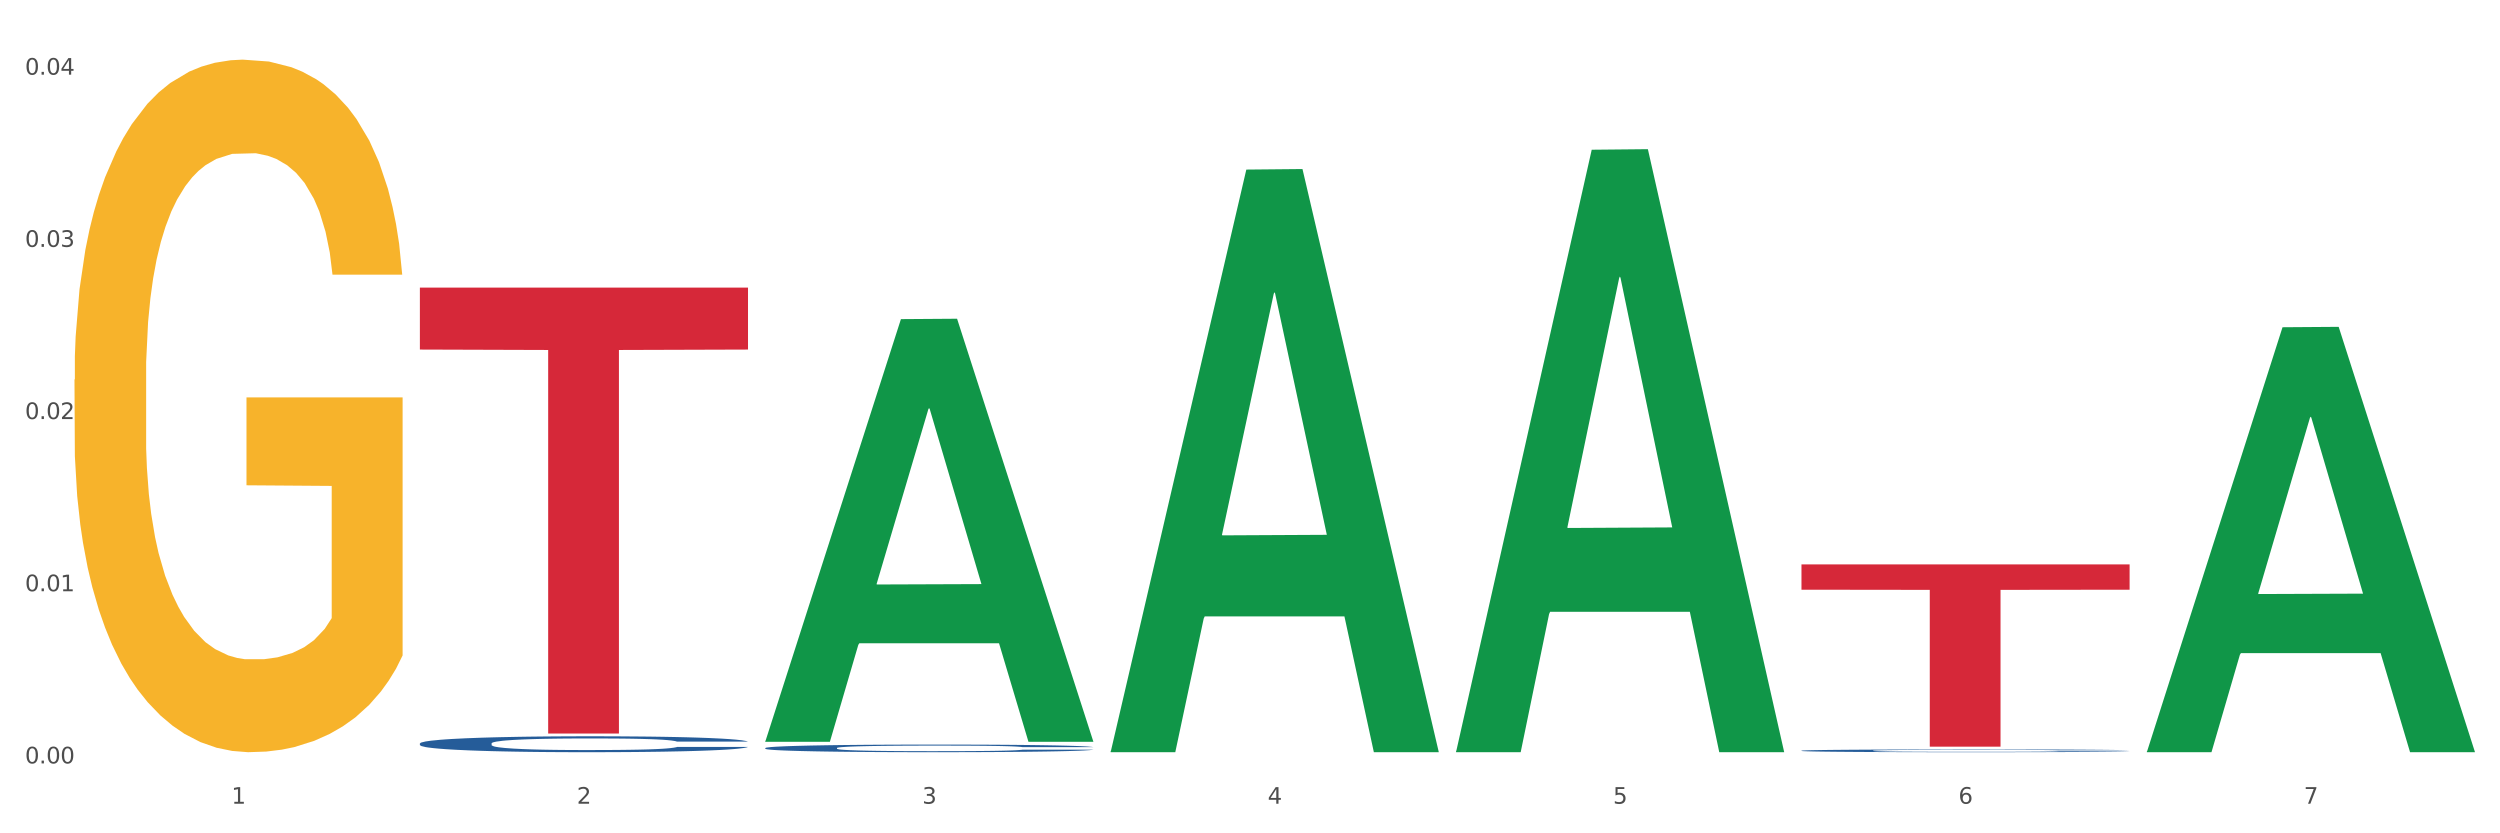 <?xml version="1.0" encoding="utf-8" standalone="no"?>
<!DOCTYPE svg PUBLIC "-//W3C//DTD SVG 1.1//EN"
  "http://www.w3.org/Graphics/SVG/1.1/DTD/svg11.dtd">
<svg xmlns:xlink="http://www.w3.org/1999/xlink" width="1080pt" height="360pt" viewBox="0 0 1080 360" xmlns="http://www.w3.org/2000/svg" version="1.1">
 <rect x="0" y="0" width="1080" height="360" fill="#333333" stroke="none"/>
 <defs>
  <style type="text/css">*{stroke-linejoin: round; stroke-linecap: butt}</style>
 </defs>
 <g id="figure_1">
  <g id="patch_1">
   <path d="M 0 360 
L 1080 360 
L 1080 0 
L 0 0 
z
" style="fill: #ffffff; stroke: #ffffff; stroke-linejoin: miter"/>
  </g>
  <g id="axes_1">
   <g id="matplotlib.axis_1">
    <g id="xtick_1">
     <g id="text_1">
      <!-- 1 -->
      <g style="fill: #4d4d4d" transform="translate(99.997 347.204) scale(0.096 -0.096)">
       <defs>
        <path id="DejaVuSans-31" d="M 794 531 
L 1825 531 
L 1825 4091 
L 703 3866 
L 703 4441 
L 1819 4666 
L 2450 4666 
L 2450 531 
L 3481 531 
L 3481 0 
L 794 0 
L 794 531 
z
" transform="scale(0.016)"/>
       </defs>
       <use xlink:href="#DejaVuSans-31"/>
      </g>
     </g>
    </g>
    <g id="xtick_2">
     <g id="text_2">
      <!-- 2 -->
      <g style="fill: #4d4d4d" transform="translate(249.209 347.204) scale(0.096 -0.096)">
       <defs>
        <path id="DejaVuSans-32" d="M 1228 531 
L 3431 531 
L 3431 0 
L 469 0 
L 469 531 
Q 828 903 1448 1529 
Q 2069 2156 2228 2338 
Q 2531 2678 2651 2914 
Q 2772 3150 2772 3378 
Q 2772 3750 2511 3984 
Q 2250 4219 1831 4219 
Q 1534 4219 1204 4116 
Q 875 4013 500 3803 
L 500 4441 
Q 881 4594 1212 4672 
Q 1544 4750 1819 4750 
Q 2544 4750 2975 4387 
Q 3406 4025 3406 3419 
Q 3406 3131 3298 2873 
Q 3191 2616 2906 2266 
Q 2828 2175 2409 1742 
Q 1991 1309 1228 531 
z
" transform="scale(0.016)"/>
       </defs>
       <use xlink:href="#DejaVuSans-32"/>
      </g>
     </g>
    </g>
    <g id="xtick_3">
     <g id="text_3">
      <!-- 3 -->
      <g style="fill: #4d4d4d" transform="translate(398.421 347.204) scale(0.096 -0.096)">
       <defs>
        <path id="DejaVuSans-33" d="M 2597 2516 
Q 3050 2419 3304 2112 
Q 3559 1806 3559 1356 
Q 3559 666 3084 287 
Q 2609 -91 1734 -91 
Q 1441 -91 1130 -33 
Q 819 25 488 141 
L 488 750 
Q 750 597 1062 519 
Q 1375 441 1716 441 
Q 2309 441 2620 675 
Q 2931 909 2931 1356 
Q 2931 1769 2642 2001 
Q 2353 2234 1838 2234 
L 1294 2234 
L 1294 2753 
L 1863 2753 
Q 2328 2753 2575 2939 
Q 2822 3125 2822 3475 
Q 2822 3834 2567 4026 
Q 2313 4219 1838 4219 
Q 1578 4219 1281 4162 
Q 984 4106 628 3988 
L 628 4550 
Q 988 4650 1302 4700 
Q 1616 4750 1894 4750 
Q 2613 4750 3031 4423 
Q 3450 4097 3450 3541 
Q 3450 3153 3228 2886 
Q 3006 2619 2597 2516 
z
" transform="scale(0.016)"/>
       </defs>
       <use xlink:href="#DejaVuSans-33"/>
      </g>
     </g>
    </g>
    <g id="xtick_4">
     <g id="text_4">
      <!-- 4 -->
      <g style="fill: #4d4d4d" transform="translate(547.634 347.204) scale(0.096 -0.096)">
       <defs>
        <path id="DejaVuSans-34" d="M 2419 4116 
L 825 1625 
L 2419 1625 
L 2419 4116 
z
M 2253 4666 
L 3047 4666 
L 3047 1625 
L 3713 1625 
L 3713 1100 
L 3047 1100 
L 3047 0 
L 2419 0 
L 2419 1100 
L 313 1100 
L 313 1709 
L 2253 4666 
z
" transform="scale(0.016)"/>
       </defs>
       <use xlink:href="#DejaVuSans-34"/>
      </g>
     </g>
    </g>
    <g id="xtick_5">
     <g id="text_5">
      <!-- 5 -->
      <g style="fill: #4d4d4d" transform="translate(696.846 347.204) scale(0.096 -0.096)">
       <defs>
        <path id="DejaVuSans-35" d="M 691 4666 
L 3169 4666 
L 3169 4134 
L 1269 4134 
L 1269 2991 
Q 1406 3038 1543 3061 
Q 1681 3084 1819 3084 
Q 2600 3084 3056 2656 
Q 3513 2228 3513 1497 
Q 3513 744 3044 326 
Q 2575 -91 1722 -91 
Q 1428 -91 1123 -41 
Q 819 9 494 109 
L 494 744 
Q 775 591 1075 516 
Q 1375 441 1709 441 
Q 2250 441 2565 725 
Q 2881 1009 2881 1497 
Q 2881 1984 2565 2268 
Q 2250 2553 1709 2553 
Q 1456 2553 1204 2497 
Q 953 2441 691 2322 
L 691 4666 
z
" transform="scale(0.016)"/>
       </defs>
       <use xlink:href="#DejaVuSans-35"/>
      </g>
     </g>
    </g>
    <g id="xtick_6">
     <g id="text_6">
      <!-- 6 -->
      <g style="fill: #4d4d4d" transform="translate(846.058 347.204) scale(0.096 -0.096)">
       <defs>
        <path id="DejaVuSans-36" d="M 2113 2584 
Q 1688 2584 1439 2293 
Q 1191 2003 1191 1497 
Q 1191 994 1439 701 
Q 1688 409 2113 409 
Q 2538 409 2786 701 
Q 3034 994 3034 1497 
Q 3034 2003 2786 2293 
Q 2538 2584 2113 2584 
z
M 3366 4563 
L 3366 3988 
Q 3128 4100 2886 4159 
Q 2644 4219 2406 4219 
Q 1781 4219 1451 3797 
Q 1122 3375 1075 2522 
Q 1259 2794 1537 2939 
Q 1816 3084 2150 3084 
Q 2853 3084 3261 2657 
Q 3669 2231 3669 1497 
Q 3669 778 3244 343 
Q 2819 -91 2113 -91 
Q 1303 -91 875 529 
Q 447 1150 447 2328 
Q 447 3434 972 4092 
Q 1497 4750 2381 4750 
Q 2619 4750 2861 4703 
Q 3103 4656 3366 4563 
z
" transform="scale(0.016)"/>
       </defs>
       <use xlink:href="#DejaVuSans-36"/>
      </g>
     </g>
    </g>
    <g id="xtick_7">
     <g id="text_7">
      <!-- 7 -->
      <g style="fill: #4d4d4d" transform="translate(995.27 347.204) scale(0.096 -0.096)">
       <defs>
        <path id="DejaVuSans-37" d="M 525 4666 
L 3525 4666 
L 3525 4397 
L 1831 0 
L 1172 0 
L 2766 4134 
L 525 4134 
L 525 4666 
z
" transform="scale(0.016)"/>
       </defs>
       <use xlink:href="#DejaVuSans-37"/>
      </g>
     </g>
    </g>
    <g id="xtick_8"/>
    <g id="xtick_9"/>
    <g id="xtick_10"/>
    <g id="xtick_11"/>
    <g id="xtick_12"/>
    <g id="xtick_13"/>
   </g>
   <g id="matplotlib.axis_2">
    <g id="ytick_1">
     <g id="text_8">
      <!-- 0.00 -->
      <g style="fill: #4d4d4d" transform="translate(10.8 329.798) scale(0.096 -0.096)">
       <defs>
        <path id="DejaVuSans-30" d="M 2034 4250 
Q 1547 4250 1301 3770 
Q 1056 3291 1056 2328 
Q 1056 1369 1301 889 
Q 1547 409 2034 409 
Q 2525 409 2770 889 
Q 3016 1369 3016 2328 
Q 3016 3291 2770 3770 
Q 2525 4250 2034 4250 
z
M 2034 4750 
Q 2819 4750 3233 4129 
Q 3647 3509 3647 2328 
Q 3647 1150 3233 529 
Q 2819 -91 2034 -91 
Q 1250 -91 836 529 
Q 422 1150 422 2328 
Q 422 3509 836 4129 
Q 1250 4750 2034 4750 
z
" transform="scale(0.016)"/>
        <path id="DejaVuSans-2e" d="M 684 794 
L 1344 794 
L 1344 0 
L 684 0 
L 684 794 
z
" transform="scale(0.016)"/>
       </defs>
       <use xlink:href="#DejaVuSans-30"/>
       <use xlink:href="#DejaVuSans-2e" transform="translate(63.623 0)"/>
       <use xlink:href="#DejaVuSans-30" transform="translate(95.41 0)"/>
       <use xlink:href="#DejaVuSans-30" transform="translate(159.033 0)"/>
      </g>
     </g>
    </g>
    <g id="ytick_2">
     <g id="text_9">
      <!-- 0.01 -->
      <g style="fill: #4d4d4d" transform="translate(10.8 255.415) scale(0.096 -0.096)">
       <use xlink:href="#DejaVuSans-30"/>
       <use xlink:href="#DejaVuSans-2e" transform="translate(63.623 0)"/>
       <use xlink:href="#DejaVuSans-30" transform="translate(95.41 0)"/>
       <use xlink:href="#DejaVuSans-31" transform="translate(159.033 0)"/>
      </g>
     </g>
    </g>
    <g id="ytick_3">
     <g id="text_10">
      <!-- 0.02 -->
      <g style="fill: #4d4d4d" transform="translate(10.8 181.031) scale(0.096 -0.096)">
       <use xlink:href="#DejaVuSans-30"/>
       <use xlink:href="#DejaVuSans-2e" transform="translate(63.623 0)"/>
       <use xlink:href="#DejaVuSans-30" transform="translate(95.41 0)"/>
       <use xlink:href="#DejaVuSans-32" transform="translate(159.033 0)"/>
      </g>
     </g>
    </g>
    <g id="ytick_4">
     <g id="text_11">
      <!-- 0.03 -->
      <g style="fill: #4d4d4d" transform="translate(10.8 106.647) scale(0.096 -0.096)">
       <use xlink:href="#DejaVuSans-30"/>
       <use xlink:href="#DejaVuSans-2e" transform="translate(63.623 0)"/>
       <use xlink:href="#DejaVuSans-30" transform="translate(95.41 0)"/>
       <use xlink:href="#DejaVuSans-33" transform="translate(159.033 0)"/>
      </g>
     </g>
    </g>
    <g id="ytick_5">
     <g id="text_12">
      <!-- 0.04 -->
      <g style="fill: #4d4d4d" transform="translate(10.8 32.264) scale(0.096 -0.096)">
       <use xlink:href="#DejaVuSans-30"/>
       <use xlink:href="#DejaVuSans-2e" transform="translate(63.623 0)"/>
       <use xlink:href="#DejaVuSans-30" transform="translate(95.41 0)"/>
       <use xlink:href="#DejaVuSans-34" transform="translate(159.033 0)"/>
      </g>
     </g>
    </g>
    <g id="ytick_6"/>
    <g id="ytick_7"/>
    <g id="ytick_8"/>
    <g id="ytick_9"/>
   </g>
   <g id="PolyCollection_1">
    <path d="M 330.599 320.112 
L 330.746 319.941 
L 389.2 137.862 
L 413.458 137.69 
L 472.351 320.455 
L 444.293 320.455 
L 431.579 277.896 
L 371.225 277.896 
L 370.787 278.582 
L 358.511 320.455 
L 330.599 320.455 
L 330.599 320.112 
L 378.824 252.498 
L 423.98 252.326 
L 401.621 176.646 
L 401.329 176.302 
L 401.037 176.817 
L 378.678 252.326 
L 378.824 252.498 
L 330.599 320.112 
z
" clip-path="url(#p9566d9d2a1)" style="fill: #109648"/>
    <path d="M 330.599 323.136 
L 330.767 323.133 
L 330.767 323.049 
L 331.27 322.935 
L 333.113 322.724 
L 335.459 322.565 
L 339.48 322.379 
L 341.658 322.3 
L 344.507 322.213 
L 350.371 322.072 
L 357.073 321.952 
L 361.765 321.886 
L 365.283 321.843 
L 373.158 321.768 
L 377.682 321.735 
L 382.374 321.708 
L 386.395 321.69 
L 393.098 321.669 
L 398.459 321.66 
L 404.659 321.657 
L 409.853 321.66 
L 416.723 321.672 
L 426.776 321.708 
L 430.63 321.729 
L 435.824 321.765 
L 441.186 321.813 
L 445.542 321.861 
L 450.569 321.931 
L 455.763 322.021 
L 460.79 322.135 
L 464.308 322.24 
L 467.157 322.352 
L 469.67 322.487 
L 471.513 322.634 
L 472.351 322.758 
L 441.688 322.758 
L 440.851 322.646 
L 439.175 322.526 
L 437.5 322.445 
L 435.657 322.379 
L 432.808 322.303 
L 430.295 322.255 
L 426.106 322.198 
L 422.252 322.162 
L 419.069 322.141 
L 415.215 322.123 
L 407.005 322.105 
L 401.14 322.105 
L 397.454 322.111 
L 392.93 322.126 
L 389.076 322.147 
L 384.552 322.183 
L 381.034 322.222 
L 377.515 322.273 
L 375.504 322.31 
L 372.488 322.376 
L 370.478 322.43 
L 367.797 322.523 
L 366.289 322.589 
L 363.608 322.761 
L 362.435 322.887 
L 361.932 322.974 
L 361.597 323.07 
L 361.597 323.539 
L 362.602 323.75 
L 363.44 323.84 
L 364.781 323.942 
L 367.294 324.075 
L 370.98 324.204 
L 374.834 324.297 
L 378.018 324.354 
L 381.034 324.396 
L 384.05 324.429 
L 387.736 324.459 
L 390.752 324.477 
L 395.276 324.495 
L 400.637 324.504 
L 404.826 324.504 
L 413.372 324.489 
L 417.225 324.474 
L 420.912 324.453 
L 424.933 324.42 
L 428.117 324.384 
L 429.96 324.357 
L 432.976 324.3 
L 435.321 324.24 
L 437.332 324.171 
L 438.673 324.111 
L 440.18 324.02 
L 441.353 323.918 
L 441.688 323.864 
L 472.351 323.864 
L 471.681 323.972 
L 470.508 324.078 
L 468.162 324.219 
L 466.319 324.3 
L 463.471 324.399 
L 460.455 324.483 
L 456.266 324.577 
L 452.412 324.646 
L 448.391 324.706 
L 444.034 324.76 
L 436.159 324.835 
L 433.311 324.856 
L 427.279 324.892 
L 422.587 324.913 
L 415.717 324.934 
L 408.68 324.946 
L 401.308 324.95 
L 394.773 324.943 
L 387.568 324.925 
L 383.044 324.907 
L 378.018 324.88 
L 372.153 324.838 
L 366.624 324.787 
L 361.43 324.727 
L 356.571 324.658 
L 352.047 324.58 
L 346.182 324.45 
L 341.826 324.324 
L 338.642 324.207 
L 336.464 324.108 
L 334.286 323.981 
L 333.113 323.894 
L 331.27 323.684 
L 330.599 323.488 
L 330.599 323.136 
z
" clip-path="url(#p9566d9d2a1)" style="fill: #255c99"/>
    <path d="M 181.387 321.164 
L 181.555 321.157 
L 181.555 320.981 
L 182.057 320.743 
L 183.901 320.303 
L 186.246 319.971 
L 190.268 319.581 
L 192.446 319.418 
L 195.294 319.236 
L 201.159 318.941 
L 207.861 318.69 
L 212.552 318.552 
L 216.071 318.464 
L 223.946 318.307 
L 228.47 318.238 
L 233.162 318.181 
L 237.183 318.144 
L 243.885 318.1 
L 249.247 318.081 
L 255.447 318.075 
L 260.641 318.081 
L 267.511 318.106 
L 277.564 318.181 
L 281.418 318.225 
L 286.612 318.301 
L 291.974 318.401 
L 296.33 318.501 
L 301.357 318.646 
L 306.551 318.834 
L 311.578 319.073 
L 315.096 319.293 
L 317.945 319.525 
L 320.458 319.807 
L 322.301 320.115 
L 323.139 320.372 
L 292.476 320.372 
L 291.638 320.14 
L 289.963 319.889 
L 288.287 319.72 
L 286.444 319.581 
L 283.596 319.424 
L 281.083 319.324 
L 276.894 319.205 
L 273.04 319.129 
L 269.856 319.085 
L 266.003 319.048 
L 257.792 319.01 
L 251.928 319.01 
L 248.242 319.023 
L 243.718 319.054 
L 239.864 319.098 
L 235.34 319.173 
L 231.821 319.255 
L 228.303 319.362 
L 226.292 319.437 
L 223.276 319.575 
L 221.265 319.688 
L 218.584 319.883 
L 217.076 320.021 
L 214.396 320.379 
L 213.223 320.642 
L 212.72 320.825 
L 212.385 321.025 
L 212.385 322.005 
L 213.39 322.444 
L 214.228 322.633 
L 215.568 322.846 
L 218.082 323.122 
L 221.768 323.392 
L 225.622 323.587 
L 228.805 323.706 
L 231.821 323.794 
L 234.837 323.863 
L 238.524 323.926 
L 241.54 323.964 
L 246.064 324.001 
L 251.425 324.02 
L 255.614 324.02 
L 264.159 323.989 
L 268.013 323.957 
L 271.699 323.914 
L 275.721 323.844 
L 278.904 323.769 
L 280.747 323.713 
L 283.763 323.593 
L 286.109 323.468 
L 288.12 323.323 
L 289.46 323.198 
L 290.968 323.009 
L 292.141 322.796 
L 292.476 322.683 
L 323.139 322.683 
L 322.469 322.909 
L 321.296 323.129 
L 318.95 323.424 
L 317.107 323.593 
L 314.258 323.801 
L 311.242 323.976 
L 307.054 324.171 
L 303.2 324.315 
L 299.178 324.441 
L 294.822 324.554 
L 286.947 324.711 
L 284.099 324.755 
L 278.067 324.83 
L 273.375 324.874 
L 266.505 324.918 
L 259.468 324.943 
L 252.095 324.95 
L 245.561 324.937 
L 238.356 324.899 
L 233.832 324.862 
L 228.805 324.805 
L 222.941 324.717 
L 217.412 324.61 
L 212.217 324.485 
L 207.358 324.34 
L 202.834 324.177 
L 196.97 323.907 
L 192.613 323.644 
L 189.43 323.399 
L 187.252 323.192 
L 185.073 322.928 
L 183.901 322.746 
L 182.057 322.306 
L 181.387 321.898 
L 181.387 321.164 
z
" clip-path="url(#p9566d9d2a1)" style="fill: #255c99"/>
    <path d="M 32.175 164.015 
L 32.342 163.742 
L 32.342 153.906 
L 32.677 145.435 
L 34.351 124.943 
L 36.861 108.003 
L 38.702 98.986 
L 40.543 91.609 
L 42.719 84.231 
L 45.396 76.581 
L 50.25 65.378 
L 53.262 59.64 
L 56.944 53.629 
L 63.638 44.886 
L 68.492 39.968 
L 73.512 35.869 
L 81.713 30.951 
L 87.068 28.765 
L 92.758 27.126 
L 99.62 26.033 
L 104.808 25.759 
L 116.188 26.579 
L 125.895 29.038 
L 130.581 30.951 
L 136.606 34.23 
L 139.786 36.416 
L 144.974 40.787 
L 150.329 46.525 
L 154.011 51.443 
L 159.534 60.733 
L 163.718 70.023 
L 167.567 81.499 
L 169.575 89.423 
L 171.082 96.8 
L 172.42 105.27 
L 173.759 118.659 
L 143.635 118.659 
L 142.463 109.096 
L 140.623 100.079 
L 137.945 91.335 
L 135.602 85.871 
L 131.585 79.04 
L 127.903 74.668 
L 124.054 71.389 
L 119.368 68.657 
L 115.686 67.291 
L 110.498 66.198 
L 100.289 66.471 
L 93.428 68.657 
L 88.742 71.389 
L 85.729 73.848 
L 83.052 76.581 
L 80.039 80.406 
L 76.525 86.144 
L 74.014 91.335 
L 71.504 97.893 
L 69.496 104.451 
L 67.655 112.101 
L 66.149 120.298 
L 64.977 128.768 
L 63.973 139.151 
L 63.136 156.365 
L 63.136 193.798 
L 63.471 202.268 
L 64.308 213.47 
L 65.312 221.941 
L 66.985 232.05 
L 68.492 238.881 
L 71.337 248.718 
L 74.516 256.915 
L 77.027 262.106 
L 79.537 266.478 
L 83.888 272.489 
L 88.742 277.407 
L 92.926 280.413 
L 98.616 283.145 
L 102.465 284.238 
L 105.812 284.784 
L 114.013 284.784 
L 119.87 283.965 
L 126.397 282.052 
L 131.418 279.593 
L 135.602 276.587 
L 140.288 271.669 
L 143.3 267.024 
L 143.3 209.918 
L 106.482 209.645 
L 106.482 171.666 
L 173.927 171.666 
L 173.927 283.145 
L 171.082 288.883 
L 167.902 294.074 
L 164.555 298.719 
L 159.534 304.457 
L 153.509 309.922 
L 148.154 313.747 
L 142.463 317.026 
L 135.769 320.031 
L 127.067 322.764 
L 121.711 323.857 
L 115.017 324.676 
L 107.151 324.95 
L 100.289 324.403 
L 93.595 323.037 
L 86.566 320.578 
L 79.704 317.026 
L 74.516 313.474 
L 69.328 309.102 
L 63.806 303.364 
L 59.454 297.899 
L 56.107 292.981 
L 52.425 286.697 
L 48.409 278.5 
L 45.396 271.123 
L 42.719 263.472 
L 39.873 253.636 
L 37.865 245.166 
L 35.857 234.509 
L 34.685 226.586 
L 33.347 214.29 
L 32.342 197.077 
L 32.175 164.015 
z
" clip-path="url(#p9566d9d2a1)" style="fill: #f7b32b"/>
    <path d="M 181.387 124.24 
L 323.139 124.24 
L 323.139 151.01 
L 267.379 151.191 
L 267.379 316.873 
L 236.811 316.873 
L 236.811 151.191 
L 181.387 151.01 
L 181.387 124.421 
L 181.387 124.24 
z
" clip-path="url(#p9566d9d2a1)" style="fill: #d62839"/>
    <path d="M 778.236 243.808 
L 919.988 243.808 
L 919.988 254.751 
L 864.228 254.825 
L 864.228 322.552 
L 833.66 322.552 
L 833.66 254.825 
L 778.236 254.751 
L 778.236 243.882 
L 778.236 243.808 
z
" clip-path="url(#p9566d9d2a1)" style="fill: #d62839"/>
    <path d="M 778.236 324.291 
L 778.404 324.29 
L 778.404 324.259 
L 778.906 324.217 
L 780.749 324.141 
L 783.095 324.083 
L 787.117 324.015 
L 789.295 323.987 
L 792.143 323.955 
L 798.008 323.904 
L 804.71 323.86 
L 809.401 323.836 
L 812.92 323.821 
L 820.795 323.794 
L 825.319 323.781 
L 830.011 323.772 
L 834.032 323.765 
L 840.734 323.757 
L 846.096 323.754 
L 852.296 323.753 
L 857.49 323.754 
L 864.359 323.759 
L 874.413 323.772 
L 878.267 323.779 
L 883.461 323.792 
L 888.823 323.81 
L 893.179 323.827 
L 898.206 323.853 
L 903.4 323.885 
L 908.426 323.927 
L 911.945 323.965 
L 914.794 324.005 
L 917.307 324.055 
L 919.15 324.108 
L 919.988 324.153 
L 889.325 324.153 
L 888.487 324.113 
L 886.812 324.069 
L 885.136 324.039 
L 883.293 324.015 
L 880.445 323.988 
L 877.931 323.971 
L 873.743 323.95 
L 869.889 323.937 
L 866.705 323.929 
L 862.851 323.922 
L 854.641 323.916 
L 848.777 323.916 
L 845.091 323.918 
L 840.567 323.924 
L 836.713 323.931 
L 832.189 323.944 
L 828.67 323.958 
L 825.152 323.977 
L 823.141 323.99 
L 820.125 324.014 
L 818.114 324.034 
L 815.433 324.068 
L 813.925 324.092 
L 811.245 324.154 
L 810.072 324.2 
L 809.569 324.232 
L 809.234 324.267 
L 809.234 324.437 
L 810.239 324.514 
L 811.077 324.546 
L 812.417 324.583 
L 814.931 324.632 
L 818.617 324.679 
L 822.471 324.712 
L 825.654 324.733 
L 828.67 324.748 
L 831.686 324.76 
L 835.372 324.771 
L 838.388 324.778 
L 842.912 324.785 
L 848.274 324.788 
L 852.463 324.788 
L 861.008 324.782 
L 864.862 324.777 
L 868.548 324.769 
L 872.57 324.757 
L 875.753 324.744 
L 877.596 324.734 
L 880.612 324.713 
L 882.958 324.692 
L 884.969 324.667 
L 886.309 324.645 
L 887.817 324.612 
L 888.99 324.575 
L 889.325 324.555 
L 919.988 324.555 
L 919.318 324.594 
L 918.145 324.633 
L 915.799 324.684 
L 913.956 324.713 
L 911.107 324.75 
L 908.091 324.78 
L 903.902 324.814 
L 900.049 324.839 
L 896.027 324.861 
L 891.671 324.881 
L 883.796 324.908 
L 880.947 324.916 
L 874.915 324.929 
L 870.224 324.936 
L 863.354 324.944 
L 856.317 324.948 
L 848.944 324.95 
L 842.41 324.947 
L 835.205 324.941 
L 830.681 324.934 
L 825.654 324.924 
L 819.79 324.909 
L 814.26 324.89 
L 809.066 324.869 
L 804.207 324.844 
L 799.683 324.815 
L 793.819 324.768 
L 789.462 324.722 
L 786.279 324.68 
L 784.101 324.644 
L 781.922 324.598 
L 780.749 324.566 
L 778.906 324.49 
L 778.236 324.418 
L 778.236 324.291 
z
" clip-path="url(#p9566d9d2a1)" style="fill: #255c99"/>
    <path d="M 927.448 324.604 
L 927.595 324.432 
L 986.049 141.368 
L 1010.307 141.195 
L 1069.2 324.95 
L 1041.142 324.95 
L 1028.428 282.16 
L 968.074 282.16 
L 967.636 282.85 
L 955.36 324.95 
L 927.448 324.95 
L 927.448 324.604 
L 975.673 256.624 
L 1020.829 256.452 
L 998.47 180.362 
L 998.178 180.017 
L 997.886 180.534 
L 975.527 256.452 
L 975.673 256.624 
L 927.448 324.604 
z
" clip-path="url(#p9566d9d2a1)" style="fill: #109648"/>
    <path d="M 629.024 324.46 
L 629.17 324.216 
L 687.624 64.684 
L 711.883 64.44 
L 770.776 324.95 
L 742.717 324.95 
L 730.004 264.286 
L 669.65 264.286 
L 669.211 265.265 
L 656.936 324.95 
L 629.024 324.95 
L 629.024 324.46 
L 677.249 228.084 
L 722.405 227.839 
L 700.046 119.966 
L 699.754 119.477 
L 699.461 120.211 
L 677.103 227.839 
L 677.249 228.084 
L 629.024 324.46 
z
" clip-path="url(#p9566d9d2a1)" style="fill: #109648"/>
    <path d="M 479.812 324.476 
L 479.958 324.24 
L 538.412 73.26 
L 562.671 73.023 
L 621.563 324.95 
L 593.505 324.95 
L 580.791 266.285 
L 520.437 266.285 
L 519.999 267.231 
L 507.724 324.95 
L 479.812 324.95 
L 479.812 324.476 
L 528.036 231.276 
L 573.192 231.039 
L 550.834 126.72 
L 550.541 126.247 
L 550.249 126.957 
L 527.89 231.039 
L 528.036 231.276 
L 479.812 324.476 
z
" clip-path="url(#p9566d9d2a1)" style="fill: #109648"/>
   </g>
  </g>
 </g>
 <defs>
  <clipPath id="p9566d9d2a1">
   <rect x="32.175" y="10.8" width="1037.025" height="329.109"/>
  </clipPath>
 </defs>
</svg>
